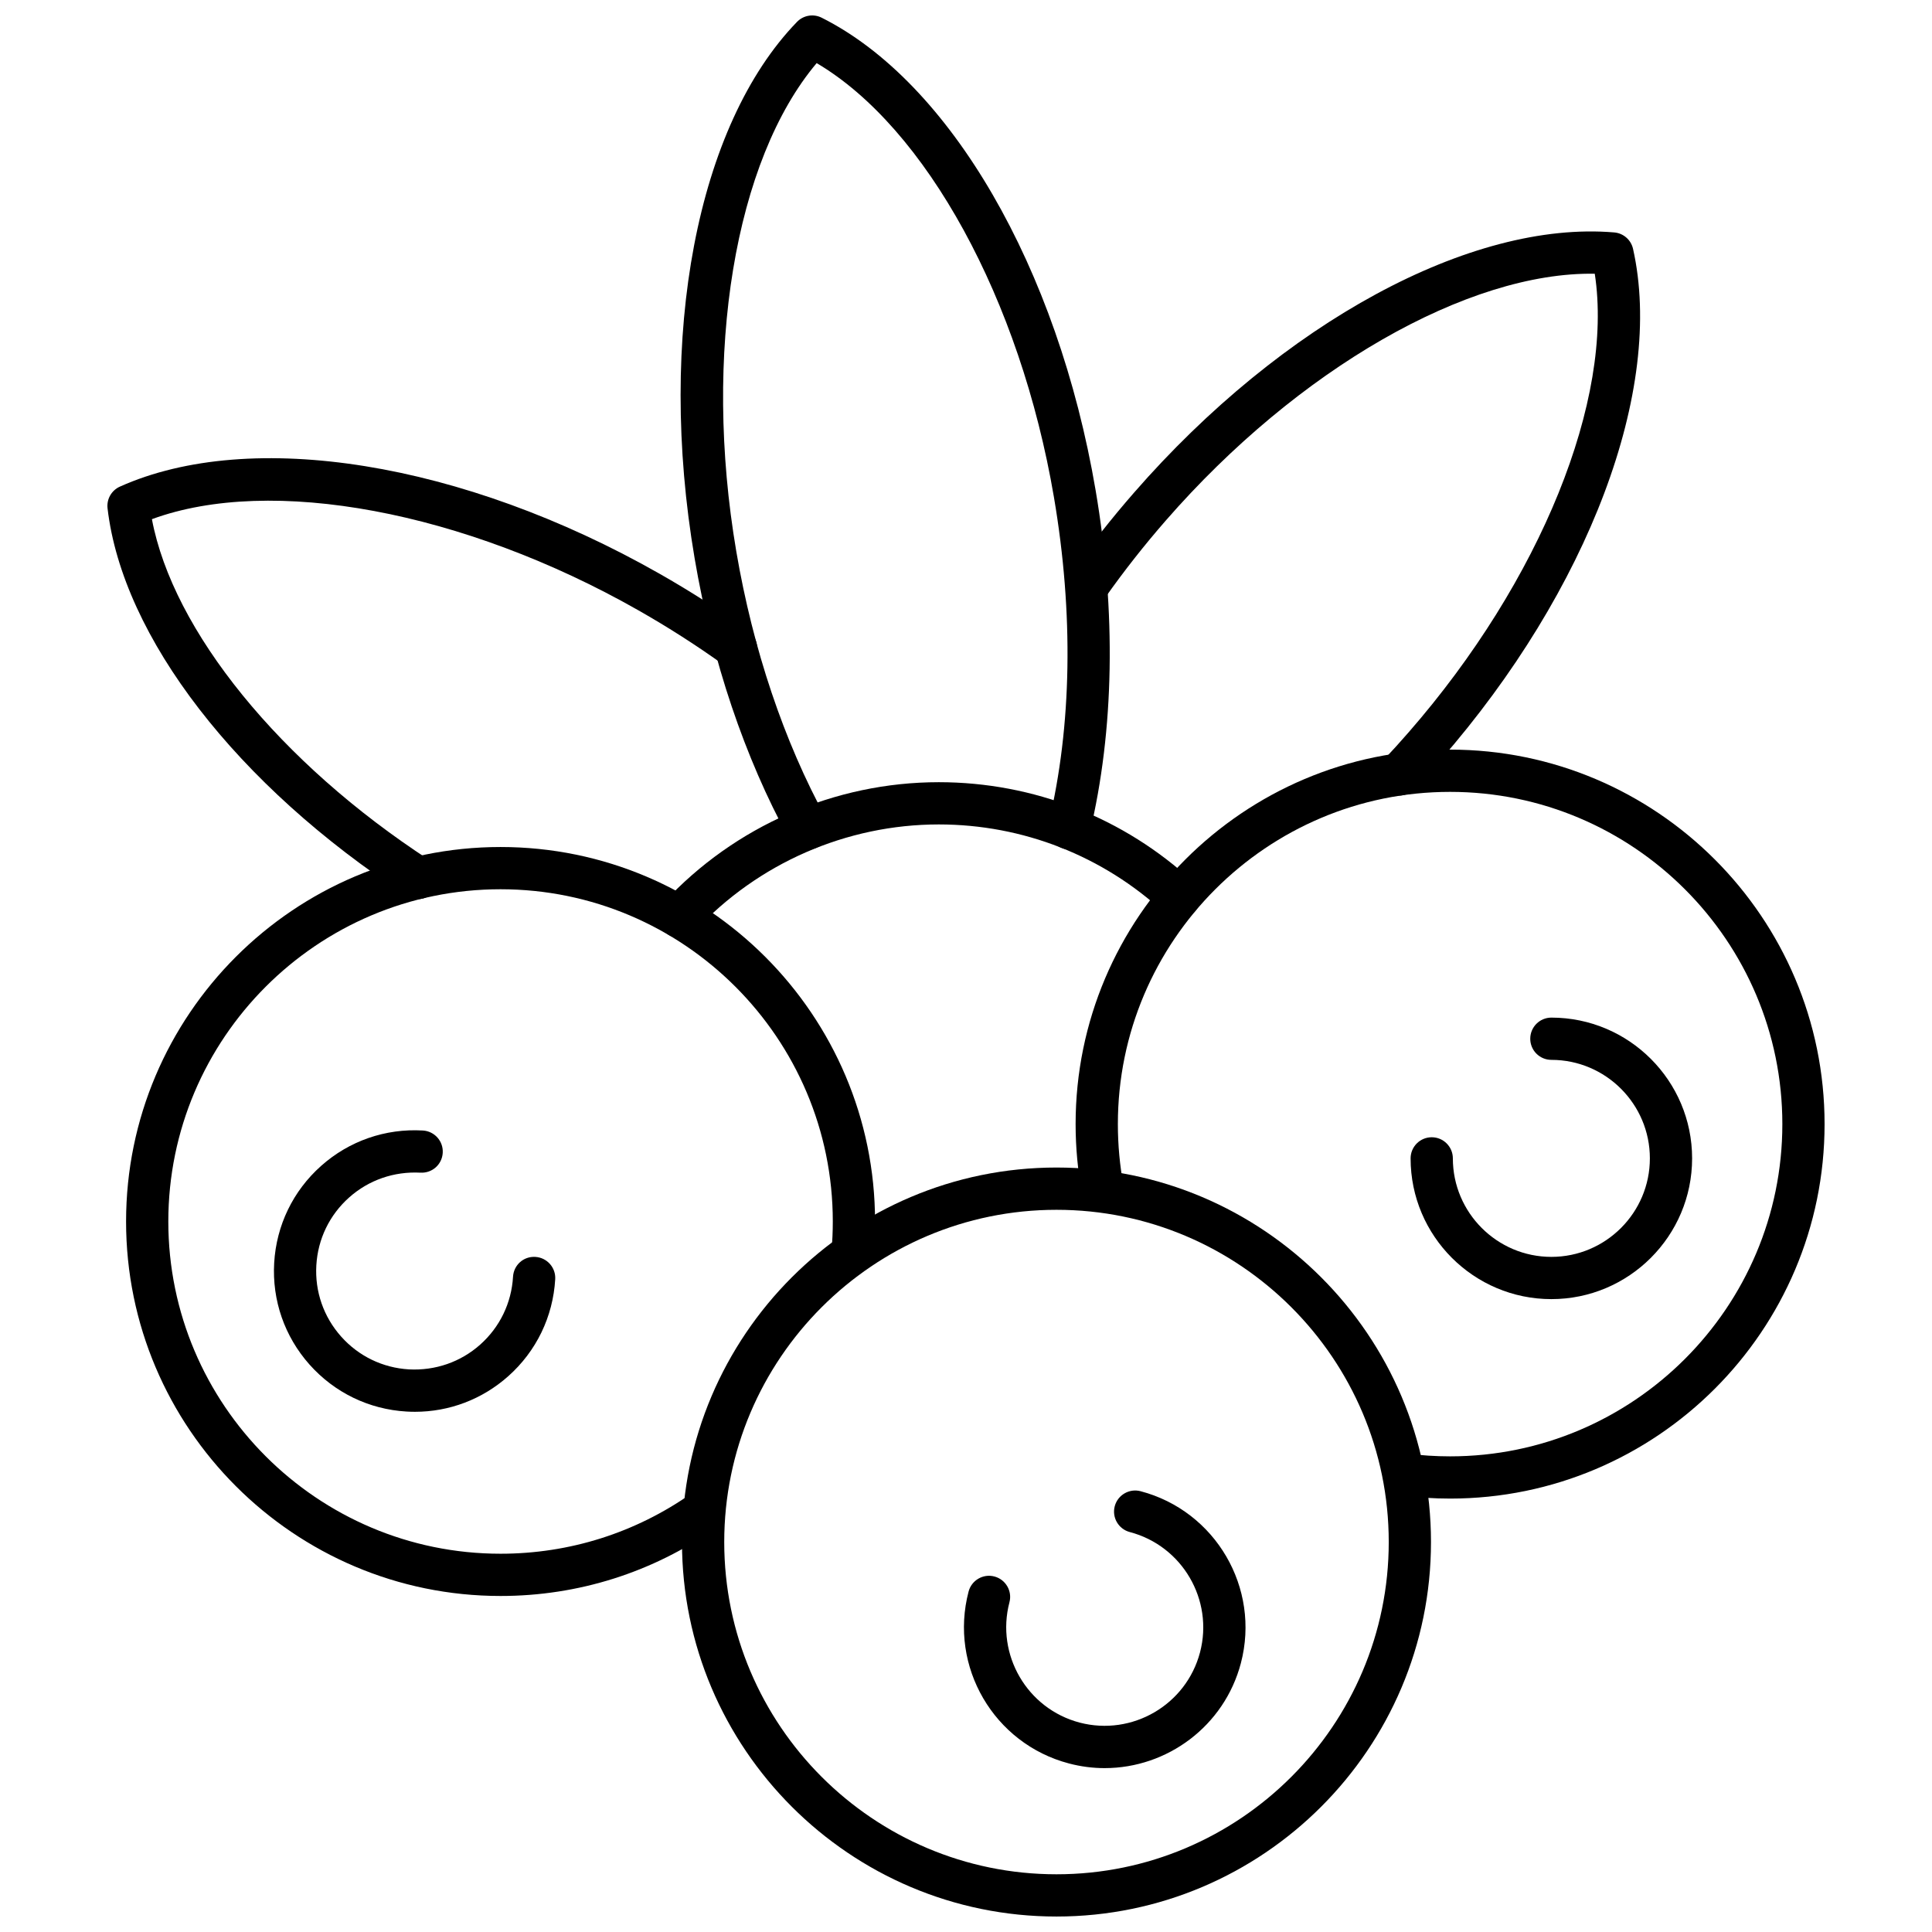 <?xml version="1.0" encoding="UTF-8"?>
<!-- Uploaded to: ICON Repo, www.svgrepo.com, Generator: ICON Repo Mixer Tools -->
<svg width="800px" height="800px" version="1.1" viewBox="144 144 512 512" xmlns="http://www.w3.org/2000/svg">
 <defs>
  <clipPath id="b">
   <path d="m324 453h200v198.9h-200z"/>
  </clipPath>
  <clipPath id="a">
   <path d="m324 148.09h115v221.91h-115z"/>
  </clipPath>
 </defs>
 <g clip-path="url(#b)">
  <path d="m423.98 651.9c-54.719 0-99.246-44.52-99.246-99.246s44.52-99.246 99.246-99.246 99.246 44.52 99.246 99.246-44.52 99.246-99.246 99.246zm0-187.29c-48.551 0-88.051 39.5-88.051 88.051 0.004 48.551 39.5 88.043 88.051 88.043s88.051-39.5 88.051-88.051c0-48.547-39.5-88.043-88.051-88.043z"/>
 </g>
 <path d="m324.05 392.54c-1.359 0-2.727-0.492-3.801-1.488-2.266-2.098-2.406-5.644-0.309-7.91 18.734-20.242 45.285-31.852 72.852-31.852 25.102 0 49.066 9.398 67.461 26.457 2.266 2.098 2.402 5.644 0.301 7.914-2.109 2.266-5.648 2.394-7.91 0.297-16.324-15.137-37.578-23.473-59.848-23.473-24.457 0-48.012 10.301-64.633 28.258-1.105 1.191-2.613 1.797-4.113 1.797z"/>
 <path d="m555.13 488.28c-20.57 0-37.305-16.73-37.305-37.297 0-3.094 2.504-5.598 5.598-5.598s5.598 2.504 5.598 5.598c0 14.391 11.715 26.102 26.109 26.102 14.391 0 26.102-11.711 26.102-26.102s-11.711-26.109-26.102-26.109c-3.094 0-5.598-2.504-5.598-5.598s2.504-5.598 5.598-5.598c20.566 0 37.297 16.73 37.297 37.305 0 20.562-16.73 37.297-37.297 37.297z"/>
 <path d="m436.76 612.57c-3.137 0-6.312-0.398-9.484-1.238-19.891-5.227-31.82-25.66-26.59-45.555 0.785-2.988 3.852-4.781 6.836-3.992 2.988 0.785 4.781 3.848 3.992 6.836-3.656 13.922 4.695 28.223 18.613 31.887 13.926 3.633 28.223-4.691 31.891-18.613 3.656-13.918-4.695-28.223-18.617-31.887-2.984-0.789-4.773-3.852-3.984-6.84 0.793-2.988 3.856-4.766 6.84-3.984 19.891 5.234 31.82 25.672 26.59 45.562-4.402 16.723-19.551 27.82-36.086 27.824z"/>
 <path d="m253.95 518.14c-0.734 0-1.473-0.023-2.215-0.066-9.949-0.582-19.07-5-25.699-12.438-6.621-7.445-9.953-17.023-9.375-26.965 0.582-9.949 5-19.078 12.438-25.699 7.445-6.633 17.051-9.949 26.969-9.375 3.086 0.18 5.441 2.828 5.262 5.91-0.18 3.09-2.777 5.43-5.918 5.262-6.981-0.363-13.672 1.93-18.875 6.562-5.211 4.637-8.301 11.027-8.703 17.984-0.41 6.965 1.926 13.664 6.562 18.875s11.023 8.301 17.984 8.711c6.984 0.359 13.664-1.93 18.875-6.562 5.207-4.637 8.297-11.027 8.703-17.984 0.18-3.094 2.777-5.457 5.918-5.262 3.086 0.18 5.441 2.828 5.262 5.91-0.582 9.949-5 19.078-12.438 25.699-6.883 6.129-15.605 9.438-24.75 9.438z"/>
 <path d="m528.29 541.14c-4.289 0-8.613-0.281-12.863-0.824-3.066-0.398-5.234-3.203-4.836-6.269 0.398-3.066 3.191-5.16 6.269-4.836 3.777 0.492 7.617 0.738 11.43 0.738 48.551 0 88.051-39.5 88.051-88.051 0-48.543-39.5-88.043-88.051-88.043-48.543 0-88.043 39.5-88.043 88.043 0 5.516 0.508 11.027 1.516 16.379 0.578 3.039-1.426 5.961-4.469 6.531-3.027 0.582-5.961-1.426-6.531-4.469-1.137-6.027-1.715-12.242-1.715-18.445 0-54.719 44.516-99.238 99.238-99.238 54.727 0 99.246 44.52 99.246 99.238 0.004 54.727-44.52 99.246-99.242 99.246z"/>
 <g clip-path="url(#a)">
  <path d="m358.02 369.18c-1.98 0-3.894-1.051-4.914-2.91-11.754-21.473-20.41-47.152-25.016-74.262-10.039-59.02 0.605-114.84 27.125-142.21 1.703-1.754 4.344-2.207 6.527-1.109 34.07 17.062 62.566 66.223 72.609 125.25 5.481 32.227 4.934 63.641-1.578 90.855-0.723 3.012-3.738 4.871-6.746 4.141-3.008-0.723-4.863-3.738-4.141-6.75 6.168-25.758 6.656-55.621 1.426-86.371-8.941-52.539-33.93-97.988-62.887-115.09-21.68 25.711-30.238 76.871-21.301 129.41 4.406 25.895 12.633 50.363 23.797 70.762 1.488 2.711 0.492 6.113-2.223 7.598-0.852 0.465-1.77 0.688-2.68 0.688z"/>
 </g>
 <path d="m514.74 354.84c-1.379 0-2.754-0.504-3.84-1.523-2.25-2.117-2.356-5.66-0.242-7.914 2.246-2.379 4.461-4.824 6.648-7.34 35.027-40.164 54.406-88.277 49.324-121.52-33.531-0.57-78.656 25.223-113.68 65.398-5.676 6.504-11.035 13.312-15.93 20.238-1.781 2.523-5.262 3.125-7.805 1.34-2.523-1.781-3.129-5.273-1.34-7.805 5.109-7.238 10.707-14.348 16.633-21.133 39.344-45.125 89.305-72.203 127.27-68.988 2.441 0.207 4.457 1.969 4.992 4.348 8.348 37.18-11.684 90.359-51.031 135.48-2.285 2.613-4.598 5.168-6.93 7.652-1.098 1.18-2.578 1.766-4.07 1.766z"/>
 <path d="m254.78 382.26c-1.047 0-2.106-0.293-3.047-0.906-44.898-29.203-75.254-68.539-79.23-102.64-0.285-2.43 1.043-4.758 3.269-5.754 34.77-15.59 90.875-6.543 142.93 23.035 8.195 4.656 16.133 9.734 23.602 15.102 2.512 1.801 3.086 5.301 1.281 7.816-1.797 2.512-5.309 3.09-7.816 1.281-7.144-5.133-14.75-10.004-22.598-14.461-46.344-26.34-97.34-35.758-128.91-24.148 5.57 29.586 33.922 64.59 73.578 90.383 2.594 1.684 3.324 5.156 1.641 7.746-1.078 1.652-2.867 2.547-4.699 2.547z"/>
 <path d="m276.65 566.95c-54.719 0-99.238-44.516-99.238-99.238 0-54.727 44.52-99.246 99.238-99.246s99.246 44.52 99.246 99.246c0 2.898-0.125 5.82-0.375 8.699-0.262 3.078-2.984 5.394-6.062 5.09-3.078-0.27-5.363-2.977-5.094-6.062 0.223-2.543 0.336-5.121 0.336-7.727 0-48.551-39.5-88.051-88.051-88.051-48.543 0-88.043 39.5-88.043 88.051 0 48.543 39.5 88.043 88.043 88.043 18.262 0 35.77-5.535 50.645-16.012 2.523-1.781 6.023-1.176 7.797 1.348 1.781 2.531 1.176 6.023-1.355 7.805-16.766 11.812-36.508 18.055-57.086 18.055z"/>
</svg>